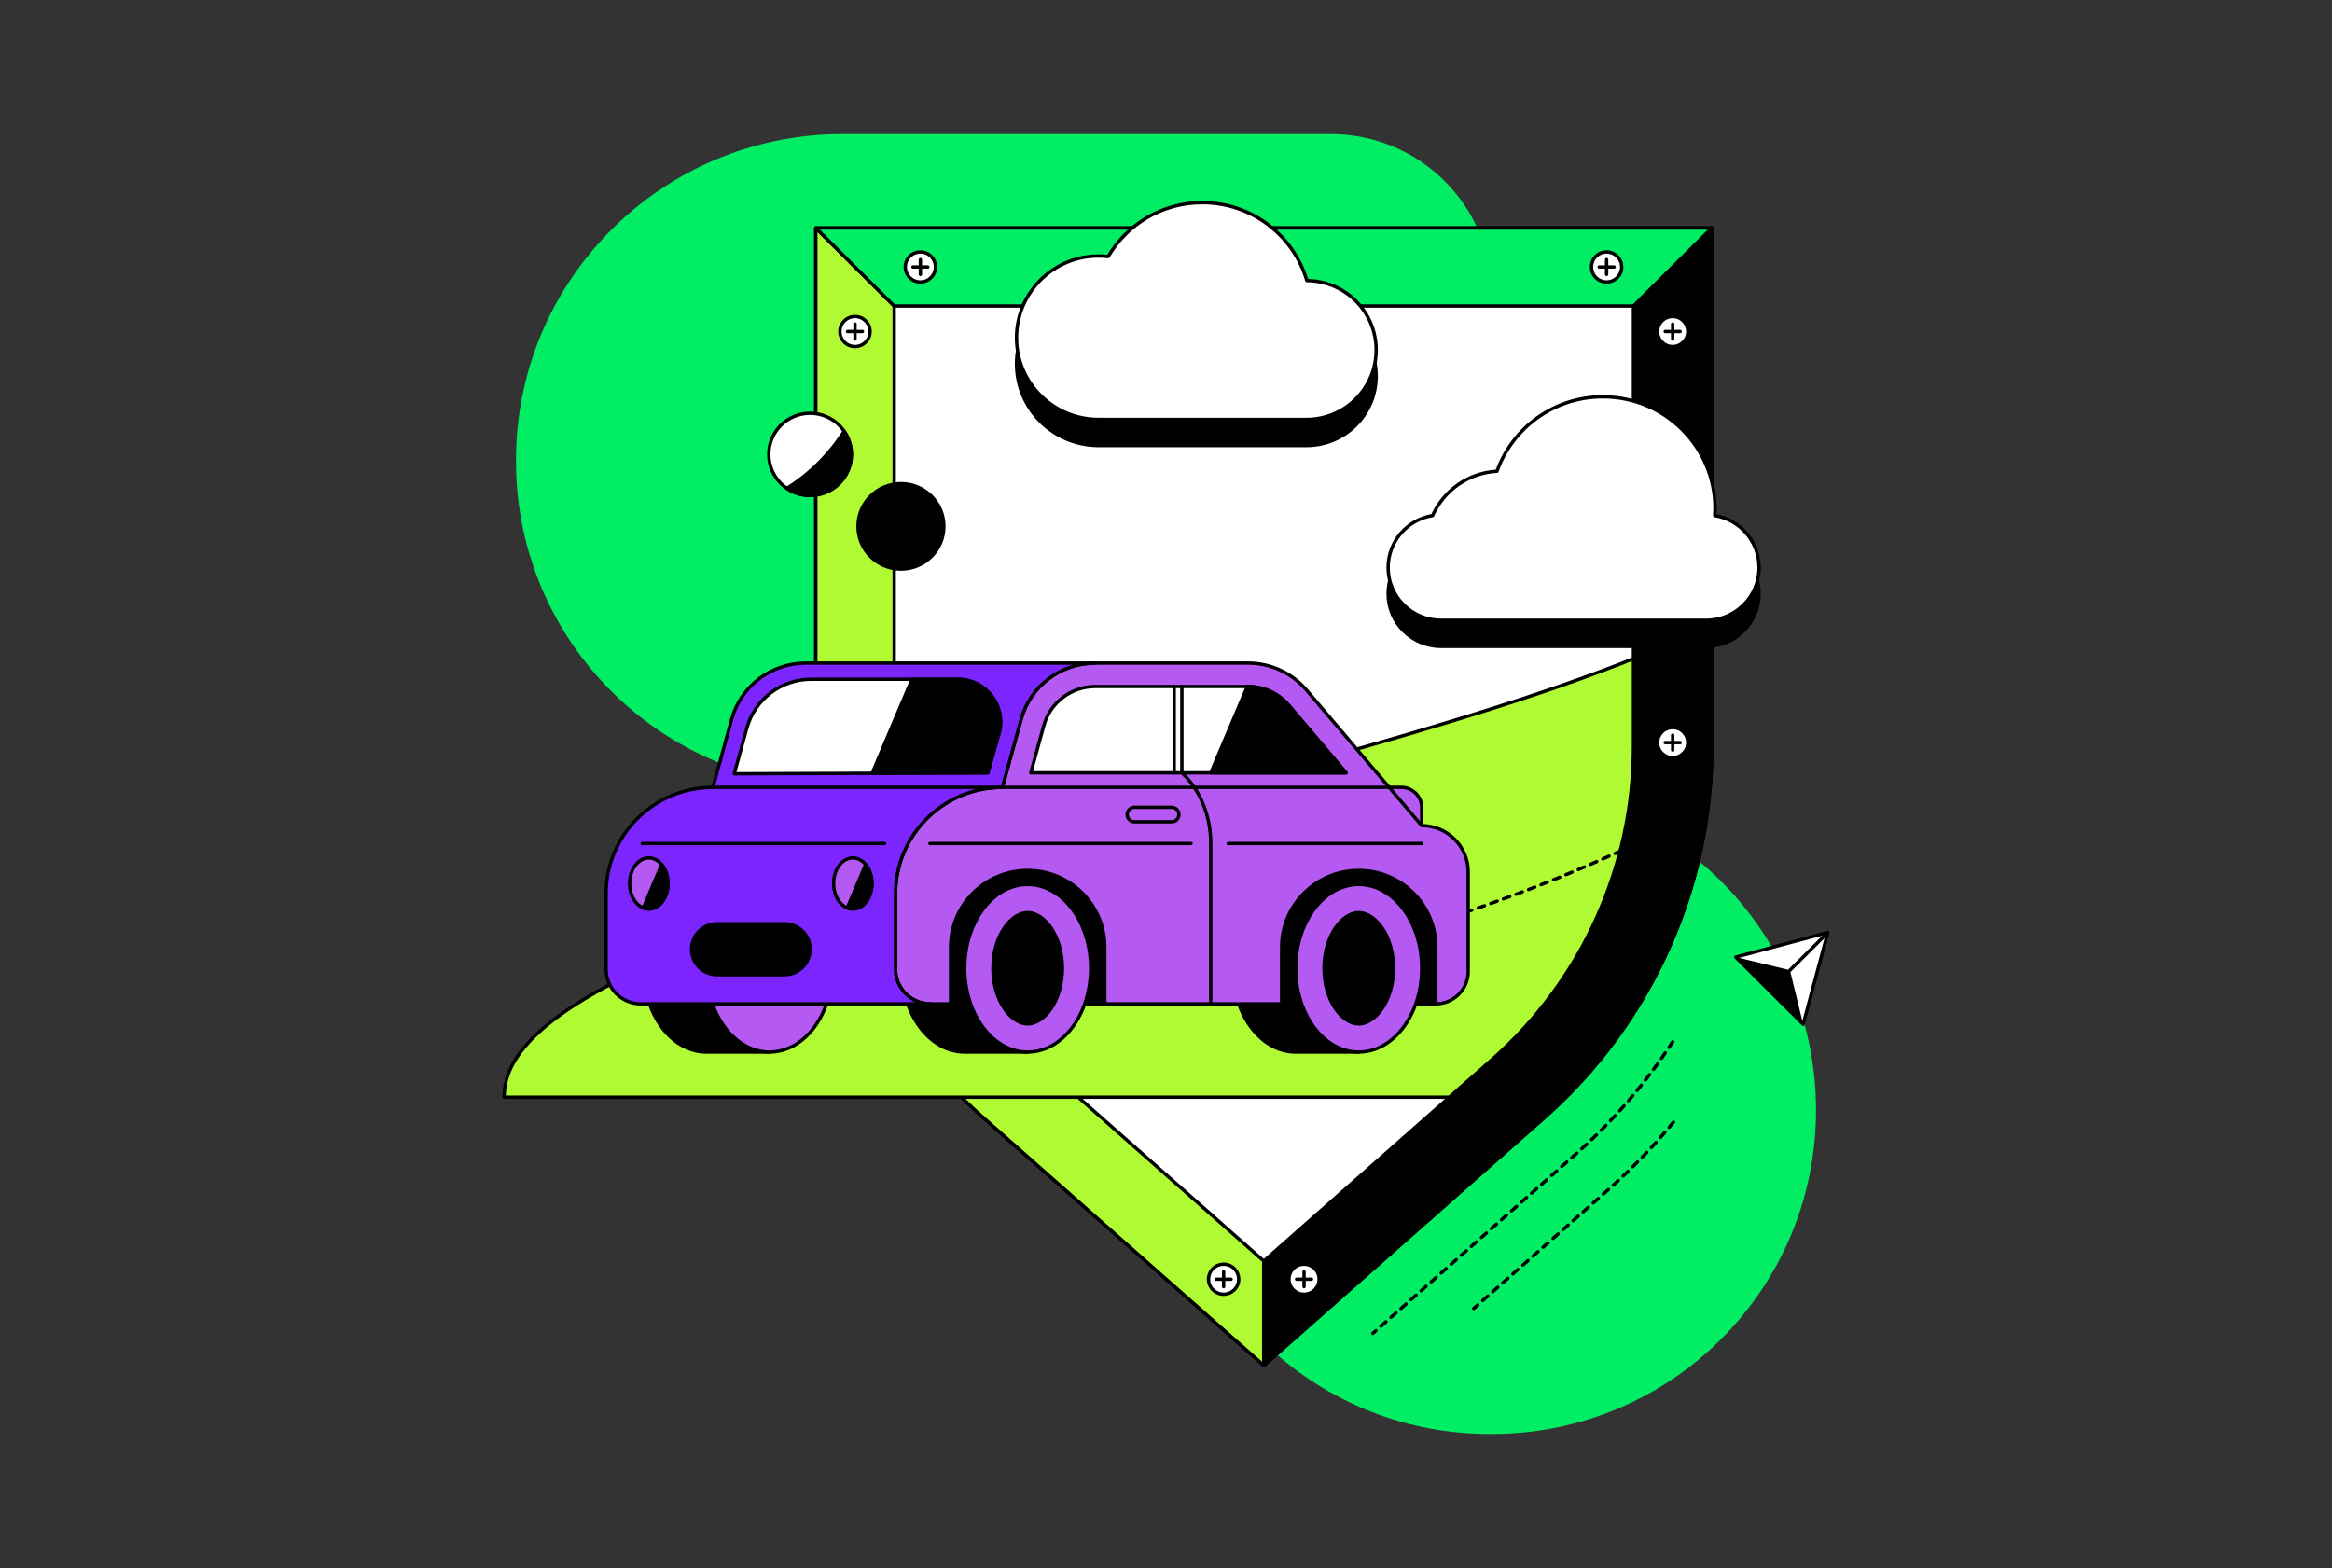 <?xml version="1.0" encoding="utf-8"?>
<svg xmlns="http://www.w3.org/2000/svg" width="696" height="468" viewBox="0 0 696 468" fill="none">
<rect x="0" y="0" width="696" height="468" fill="#333333" stroke="none"/>
<path d="M251.076 234.705C197.601 234.705 154.202 191.482 154.001 138.057L154.001 137.688C153.799 83.793 197.5 40 251.445 40L397.193 40C423.595 40 445.059 61.276 445.26 87.653L445.26 89.331C445.462 115.976 423.864 137.688 397.193 137.688L395.514 137.688C368.977 137.688 347.446 159.199 347.446 185.71L347.446 186.683C347.446 213.194 368.977 234.705 395.514 234.705L445.26 234.705C498.669 234.705 542 277.961 542 331.352C542 384.71 498.702 428 445.26 428L444.555 428C391.147 428 347.816 384.743 347.816 331.352C347.816 277.961 304.518 234.705 251.076 234.705Z" fill="#00ED64"/>
<g clip-path="url(#clip0_6469_16916)">
<path d="M293.538 333.633C261.728 305.538 243.479 265.136 243.479 222.793V68.033H510.915V222.793C510.915 265.136 492.666 305.538 460.856 333.633L377.202 407.532L293.538 333.633Z" fill="white" stroke="black" stroke-linecap="round" stroke-linejoin="round"/>
<path d="M293.538 333.633C261.728 305.538 243.479 265.136 243.479 222.793V68.033L266.876 91.328V222.784C266.876 258.49 282.233 292.495 309.058 316.2L377.192 376.377V407.523L293.538 333.623V333.633Z" fill="#B0FA34" stroke="black" stroke-linecap="round" stroke-linejoin="round"/>
<path d="M476.935 297.964C447.324 310.749 484.436 327.465 444.049 327.465H150.48V327.12C150.48 272.384 403.154 236.688 503.722 189.602L476.944 297.974L476.935 297.964Z" fill="#B0FA34" stroke="black" stroke-linecap="round" stroke-linejoin="round"/>
<path d="M494.712 248.756C447.881 271.735 403.73 283.248 355.266 295.937" stroke="black" stroke-linecap="round" stroke-linejoin="round" stroke-dasharray="2 2"/>
<path d="M460.857 333.633C492.667 305.538 510.915 265.136 510.915 222.793V68.033L487.519 91.328V222.784C487.519 258.49 472.161 292.495 445.336 316.2L377.202 376.377V407.523L460.857 333.623V333.633Z" fill="black" stroke="black" stroke-linecap="round" stroke-linejoin="round"/>
<path d="M499.448 334.932C493.503 342.151 487 348.893 479.98 355.089L439.833 390.547" stroke="black" stroke-linecap="round" stroke-linejoin="round" stroke-dasharray="2 2"/>
<path d="M499.217 310.93C491.254 323.208 481.602 334.482 470.413 344.36L409.713 397.977" stroke="black" stroke-linecap="round" stroke-linejoin="round" stroke-dasharray="2 2"/>
<path d="M266.876 91.328L243.479 68.033H377.192H510.915L487.518 91.328H377.192H266.876Z" fill="#00ED64" stroke="black" stroke-linecap="round" stroke-linejoin="round"/>
<path d="M274.694 84.165C277.182 84.165 279.198 82.157 279.198 79.68C279.198 77.203 277.182 75.195 274.694 75.195C272.206 75.195 270.189 77.203 270.189 79.68C270.189 82.157 272.206 84.165 274.694 84.165Z" fill="white" stroke="black" stroke-linecap="round" stroke-linejoin="round"/>
<path d="M274.694 77.461V81.898" stroke="black" stroke-linecap="round" stroke-linejoin="round"/>
<path d="M276.922 79.68H272.466" stroke="black" stroke-linecap="round" stroke-linejoin="round"/>
<path d="M255.178 103.433C257.666 103.433 259.683 101.425 259.683 98.948C259.683 96.471 257.666 94.463 255.178 94.463C252.691 94.463 250.674 96.471 250.674 98.948C250.674 101.425 252.691 103.433 255.178 103.433Z" fill="white" stroke="black" stroke-linecap="round" stroke-linejoin="round"/>
<path d="M255.179 96.728V101.166" stroke="black" stroke-linecap="round" stroke-linejoin="round"/>
<path d="M257.407 98.947H252.95" stroke="black" stroke-linecap="round" stroke-linejoin="round"/>
<path d="M255.178 226.13C257.666 226.13 259.683 224.122 259.683 221.645C259.683 219.168 257.666 217.16 255.178 217.16C252.691 217.16 250.674 219.168 250.674 221.645C250.674 224.122 252.691 226.13 255.178 226.13Z" fill="white" stroke="black" stroke-linecap="round" stroke-linejoin="round"/>
<path d="M255.179 219.426V223.872" stroke="black" stroke-linecap="round" stroke-linejoin="round"/>
<path d="M257.407 221.645H252.95" stroke="black" stroke-linecap="round" stroke-linejoin="round"/>
<path d="M499.217 226.13C501.705 226.13 503.722 224.122 503.722 221.645C503.722 219.168 501.705 217.16 499.217 217.16C496.73 217.16 494.713 219.168 494.713 221.645C494.713 224.122 496.73 226.13 499.217 226.13Z" fill="white" stroke="black" stroke-linecap="round" stroke-linejoin="round"/>
<path d="M499.218 219.426V223.872" stroke="black" stroke-linecap="round" stroke-linejoin="round"/>
<path d="M501.446 221.645H496.989" stroke="black" stroke-linecap="round" stroke-linejoin="round"/>
<path d="M365.197 386.284C367.685 386.284 369.701 384.276 369.701 381.799C369.701 379.322 367.685 377.314 365.197 377.314C362.709 377.314 360.692 379.322 360.692 381.799C360.692 384.276 362.709 386.284 365.197 386.284Z" fill="white" stroke="black" stroke-linecap="round" stroke-linejoin="round"/>
<path d="M365.197 379.58V384.017" stroke="black" stroke-linecap="round" stroke-linejoin="round"/>
<path d="M367.425 381.799H362.959" stroke="black" stroke-linecap="round" stroke-linejoin="round"/>
<path d="M479.499 84.165C481.986 84.165 484.003 82.157 484.003 79.68C484.003 77.203 481.986 75.195 479.499 75.195C477.011 75.195 474.994 77.203 474.994 79.68C474.994 82.157 477.011 84.165 479.499 84.165Z" fill="white" stroke="black" stroke-linecap="round" stroke-linejoin="round"/>
<path d="M479.499 77.461V81.898" stroke="black" stroke-linecap="round" stroke-linejoin="round"/>
<path d="M481.737 79.68H477.271" stroke="black" stroke-linecap="round" stroke-linejoin="round"/>
<path d="M390.034 91.537C386.087 78.092 373.62 68.272 358.839 68.272C346.843 68.272 336.374 74.736 330.746 84.365C329.805 84.26 328.854 84.193 327.893 84.193C314.361 84.193 303.393 95.114 303.393 108.587C303.393 122.061 314.361 132.981 327.893 132.981H389.909C401.406 132.981 410.722 123.706 410.722 112.259C410.722 100.813 401.473 91.614 390.034 91.537Z" fill="black" stroke="black" stroke-linecap="round" stroke-linejoin="round"/>
<path d="M390.034 83.744C386.087 70.299 373.62 60.478 358.839 60.478C346.843 60.478 336.374 66.943 330.746 76.572C329.805 76.467 328.854 76.4 327.893 76.4C314.361 76.4 303.393 87.321 303.393 100.794C303.393 114.268 314.361 125.188 327.893 125.188H389.909C401.406 125.188 410.722 115.913 410.722 104.466C410.722 93.02 401.473 83.821 390.034 83.744Z" fill="white" stroke="black" stroke-linecap="round" stroke-linejoin="round"/>
<path d="M545.52 278.322L541.842 292.006L538.163 305.7L528.098 295.678L518.032 285.657L531.776 281.994L545.52 278.322Z" fill="white" stroke="black" stroke-linecap="round" stroke-linejoin="round"/>
<path d="M534.225 289.567L518.032 285.656L538.163 305.699L534.225 289.567Z" fill="black"/>
<path d="M534.226 289.568L545.52 278.322" stroke="black" stroke-linecap="round" stroke-linejoin="round"/>
<path d="M241.771 147.879C248.576 147.879 254.093 142.386 254.093 135.611C254.093 128.835 248.576 123.342 241.771 123.342C234.965 123.342 229.448 128.835 229.448 135.611C229.448 142.386 234.965 147.879 241.771 147.879Z" fill="white" stroke="black" stroke-linecap="round" stroke-linejoin="round"/>
<path d="M234.837 145.747C236.815 147.086 239.197 147.88 241.771 147.88C248.581 147.88 254.094 142.391 254.094 135.611C254.094 133.048 253.306 130.667 251.952 128.707C247.601 135.592 241.742 141.425 234.827 145.757L234.837 145.747Z" fill="black" stroke="black" stroke-linecap="round" stroke-linejoin="round"/>
<path d="M268.893 169.855C275.969 169.855 281.706 164.143 281.706 157.098C281.706 150.053 275.969 144.342 268.893 144.342C261.817 144.342 256.081 150.053 256.081 157.098C256.081 164.143 261.817 169.855 268.893 169.855Z" fill="black" stroke="black" stroke-linecap="round" stroke-linejoin="round"/>
<path d="M499.217 103.433C501.705 103.433 503.722 101.425 503.722 98.948C503.722 96.471 501.705 94.463 499.217 94.463C496.73 94.463 494.713 96.471 494.713 98.948C494.713 101.425 496.73 103.433 499.217 103.433Z" fill="white" stroke="black" stroke-linecap="round" stroke-linejoin="round"/>
<path d="M499.218 96.728V101.166" stroke="black" stroke-linecap="round" stroke-linejoin="round"/>
<path d="M501.446 98.947H496.989" stroke="black" stroke-linecap="round" stroke-linejoin="round"/>
<path d="M389.198 386.284C391.686 386.284 393.702 384.276 393.702 381.799C393.702 379.322 391.686 377.314 389.198 377.314C386.71 377.314 384.693 379.322 384.693 381.799C384.693 384.276 386.71 386.284 389.198 386.284Z" fill="white" stroke="black" stroke-linecap="round" stroke-linejoin="round"/>
<path d="M389.198 379.58V384.017" stroke="black" stroke-linecap="round" stroke-linejoin="round"/>
<path d="M391.436 381.799H386.97" stroke="black" stroke-linecap="round" stroke-linejoin="round"/>
<path d="M511.78 161.679C511.828 160.981 511.857 160.283 511.857 159.575C511.857 141.158 496.864 126.23 478.366 126.23C463.796 126.23 451.406 135.497 446.796 148.435C438.191 148.894 430.882 154.21 427.568 161.669C420.048 162.874 414.295 169.367 414.295 177.199C414.295 185.882 421.364 192.929 430.094 192.929H509.206C517.927 192.929 525.005 185.891 525.005 177.199C525.005 169.386 519.29 162.912 511.789 161.679H511.78Z" fill="black" stroke="black" stroke-linecap="round" stroke-linejoin="round"/>
<path d="M511.78 153.886C511.828 153.188 511.857 152.49 511.857 151.782C511.857 133.365 496.864 118.438 478.366 118.438C463.796 118.438 451.406 127.704 446.796 140.642C438.191 141.101 430.882 146.417 427.568 153.876C420.048 155.081 414.295 161.574 414.295 169.406C414.295 178.089 421.364 185.136 430.094 185.136H509.206C517.927 185.136 525.005 178.098 525.005 169.406C525.005 161.593 519.29 155.119 511.789 153.886H511.78Z" fill="white" stroke="black" stroke-linecap="round" stroke-linejoin="round"/>
<path d="M412.364 234.984H418.223C421.584 234.984 424.322 237.7 424.322 241.057V246.421H412.364V234.994V234.984Z" fill="#B45AF2" stroke="black" stroke-linecap="round" stroke-linejoin="round"/>
<path d="M428.548 251.748H280.803V299.609H428.548V251.748Z" fill="black" stroke="black" stroke-linecap="round" stroke-linejoin="round"/>
<path d="M210.873 263.988C200.491 263.988 192.077 275.186 192.077 288.994C192.077 302.803 200.491 314 210.873 314H229.669V263.988H210.873Z" fill="black" stroke="black" stroke-linecap="round" stroke-linejoin="round"/>
<path d="M229.669 314C240.05 314 248.465 302.805 248.465 288.994C248.465 275.184 240.05 263.988 229.669 263.988C219.288 263.988 210.873 275.184 210.873 288.994C210.873 302.805 219.288 314 229.669 314Z" fill="#B45AF2" stroke="black" stroke-linecap="round" stroke-linejoin="round"/>
<path d="M386.729 263.988C376.347 263.988 367.934 275.186 367.934 288.994C367.934 302.803 376.347 314 386.729 314H405.525V263.988H386.729Z" fill="black" stroke="black" stroke-linecap="round" stroke-linejoin="round"/>
<path d="M405.525 314C415.906 314 424.321 302.805 424.321 288.994C424.321 275.184 415.906 263.988 405.525 263.988C395.145 263.988 386.729 275.184 386.729 288.994C386.729 302.805 395.145 314 405.525 314Z" fill="#B45AF2" stroke="black" stroke-linecap="round" stroke-linejoin="round"/>
<path d="M405.526 305.614C400.618 305.614 395.153 298.787 395.153 288.995C395.153 279.203 400.618 272.375 405.526 272.375C410.434 272.375 415.899 279.203 415.899 288.995C415.899 298.787 410.434 305.614 405.526 305.614Z" fill="black" stroke="black" stroke-linecap="round" stroke-linejoin="round"/>
<path d="M287.92 263.988C277.538 263.988 269.124 275.186 269.124 288.994C269.124 302.803 277.538 314 287.92 314H306.716V263.988H287.92Z" fill="black" stroke="black" stroke-linecap="round" stroke-linejoin="round"/>
<path d="M306.716 314C317.096 314 325.512 302.805 325.512 288.994C325.512 275.184 317.096 263.988 306.716 263.988C296.335 263.988 287.92 275.184 287.92 288.994C287.92 302.805 296.335 314 306.716 314Z" fill="#B45AF2" stroke="black" stroke-linecap="round" stroke-linejoin="round"/>
<path d="M306.716 305.614C301.808 305.614 296.343 298.787 296.343 288.995C296.343 279.203 301.808 272.375 306.716 272.375C311.623 272.375 317.088 279.203 317.088 288.995C317.088 298.787 311.623 305.614 306.716 305.614Z" fill="black" stroke="black" stroke-linecap="round" stroke-linejoin="round"/>
<path d="M428.537 299.61V282.703C428.537 270.052 418.232 259.791 405.525 259.791C392.819 259.791 382.513 270.052 382.513 282.703V299.61H329.727V282.703C329.727 270.052 319.422 259.791 306.715 259.791C294.008 259.791 283.703 270.052 283.703 282.703V299.61H277.652C271.918 299.61 267.27 294.981 267.27 289.272V266.734C267.27 249.196 281.551 234.986 299.156 234.986L304.736 214.694C307.464 204.778 316.521 197.902 326.846 197.902H372.457C379.199 197.902 385.606 200.857 389.956 205.983L424.311 246.413C431.976 246.413 438.19 252.6 438.19 260.231V289.98C438.19 295.297 433.858 299.61 428.518 299.61H428.537Z" fill="#B45AF2" stroke="black" stroke-linecap="round" stroke-linejoin="round"/>
<path d="M267.279 289.28V266.741C267.279 249.204 281.561 234.994 299.166 234.994L304.746 214.702C307.474 204.786 316.531 197.91 326.856 197.91H240.464C230.139 197.91 221.082 204.786 218.355 214.702L212.774 234.994C195.16 234.994 180.888 249.213 180.888 266.741V289.28C180.888 294.989 185.536 299.617 191.27 299.617H277.662C271.928 299.617 267.279 294.989 267.279 289.28Z" fill="#7C25FF" stroke="black" stroke-linecap="round" stroke-linejoin="round"/>
<path d="M219.143 230.94L222.888 217.332C225.261 208.707 233.136 202.73 242.116 202.73H285.826C294.307 202.73 300.444 210.801 298.149 218.929L294.825 230.672L219.143 230.95V230.94Z" fill="white" stroke="black" stroke-linecap="round" stroke-linejoin="round"/>
<path d="M401.732 230.664C401.656 230.558 401.579 230.453 401.492 230.358L384.617 210.496C381.592 206.939 377.155 204.893 372.477 204.893H326.866C319.73 204.893 313.42 209.683 311.537 216.54L307.647 230.664H401.732Z" fill="white" stroke="black" stroke-linecap="round" stroke-linejoin="round"/>
<path d="M352.74 204.893V230.664C352.74 230.664 361.355 237.778 361.355 251.749V299.61" stroke="black" stroke-linecap="round" stroke-linejoin="round"/>
<path d="M350.444 204.893V230.664" stroke="black" stroke-linecap="round" stroke-linejoin="round"/>
<path d="M260.307 230.787L294.825 230.662L298.148 218.92C300.453 210.791 294.316 202.721 285.826 202.721H272.197L260.307 230.787Z" fill="black" stroke="black" stroke-linecap="round" stroke-linejoin="round"/>
<path d="M401.732 230.664C401.655 230.558 401.578 230.453 401.492 230.358L384.617 210.496C381.591 206.939 377.154 204.893 372.477 204.893H372.284L361.364 230.664H401.732Z" fill="black" stroke="black" stroke-linecap="round" stroke-linejoin="round"/>
<path d="M349.685 240.951H338.583C337.384 240.951 336.412 241.919 336.412 243.112C336.412 244.306 337.384 245.273 338.583 245.273H349.685C350.884 245.273 351.856 244.306 351.856 243.112C351.856 241.919 350.884 240.951 349.685 240.951Z" stroke="black" stroke-linecap="round" stroke-linejoin="round"/>
<path d="M193.642 271.303C196.804 271.303 199.366 267.891 199.366 263.682C199.366 259.473 196.804 256.061 193.642 256.061C190.481 256.061 187.918 259.473 187.918 263.682C187.918 267.891 190.481 271.303 193.642 271.303Z" fill="#B45AF2" stroke="black" stroke-linecap="round" stroke-linejoin="round"/>
<path d="M193.642 271.304C196.802 271.304 199.366 267.89 199.366 263.683C199.366 261.436 198.636 259.427 197.474 258.031L191.99 270.979C192.518 271.189 193.066 271.304 193.642 271.304Z" fill="black" stroke="black" stroke-linecap="round" stroke-linejoin="round"/>
<path d="M254.525 271.303C257.686 271.303 260.249 267.891 260.249 263.682C260.249 259.473 257.686 256.061 254.525 256.061C251.364 256.061 248.801 259.473 248.801 263.682C248.801 267.891 251.364 271.303 254.525 271.303Z" fill="#B45AF2" stroke="black" stroke-linecap="round" stroke-linejoin="round"/>
<path d="M254.525 271.304C257.685 271.304 260.249 267.89 260.249 263.683C260.249 261.436 259.519 259.427 258.357 258.031L252.873 270.979C253.401 271.189 253.949 271.304 254.525 271.304Z" fill="black" stroke="black" stroke-linecap="round" stroke-linejoin="round"/>
<path d="M234.125 275.684H214.052C209.825 275.684 206.397 279.096 206.397 283.305C206.397 287.514 209.825 290.926 214.052 290.926H234.125C238.353 290.926 241.78 287.514 241.78 283.305C241.78 279.096 238.353 275.684 234.125 275.684Z" fill="black" stroke="black" stroke-linecap="round" stroke-linejoin="round"/>
<path d="M212.784 234.984H414.612" stroke="black" stroke-linecap="round" stroke-linejoin="round"/>
<path d="M191.684 251.748H264.024" stroke="black" stroke-linecap="round" stroke-linejoin="round"/>
<path d="M277.527 251.748H355.486" stroke="black" stroke-linecap="round" stroke-linejoin="round"/>
<path d="M366.551 251.748H424.331" stroke="black" stroke-linecap="round" stroke-linejoin="round"/>
</g>
<defs>
<clipPath id="clip0_6469_16916">
<rect width="396" height="348" fill="white" transform="translate(150 60)"/>
</clipPath>
</defs>
</svg>